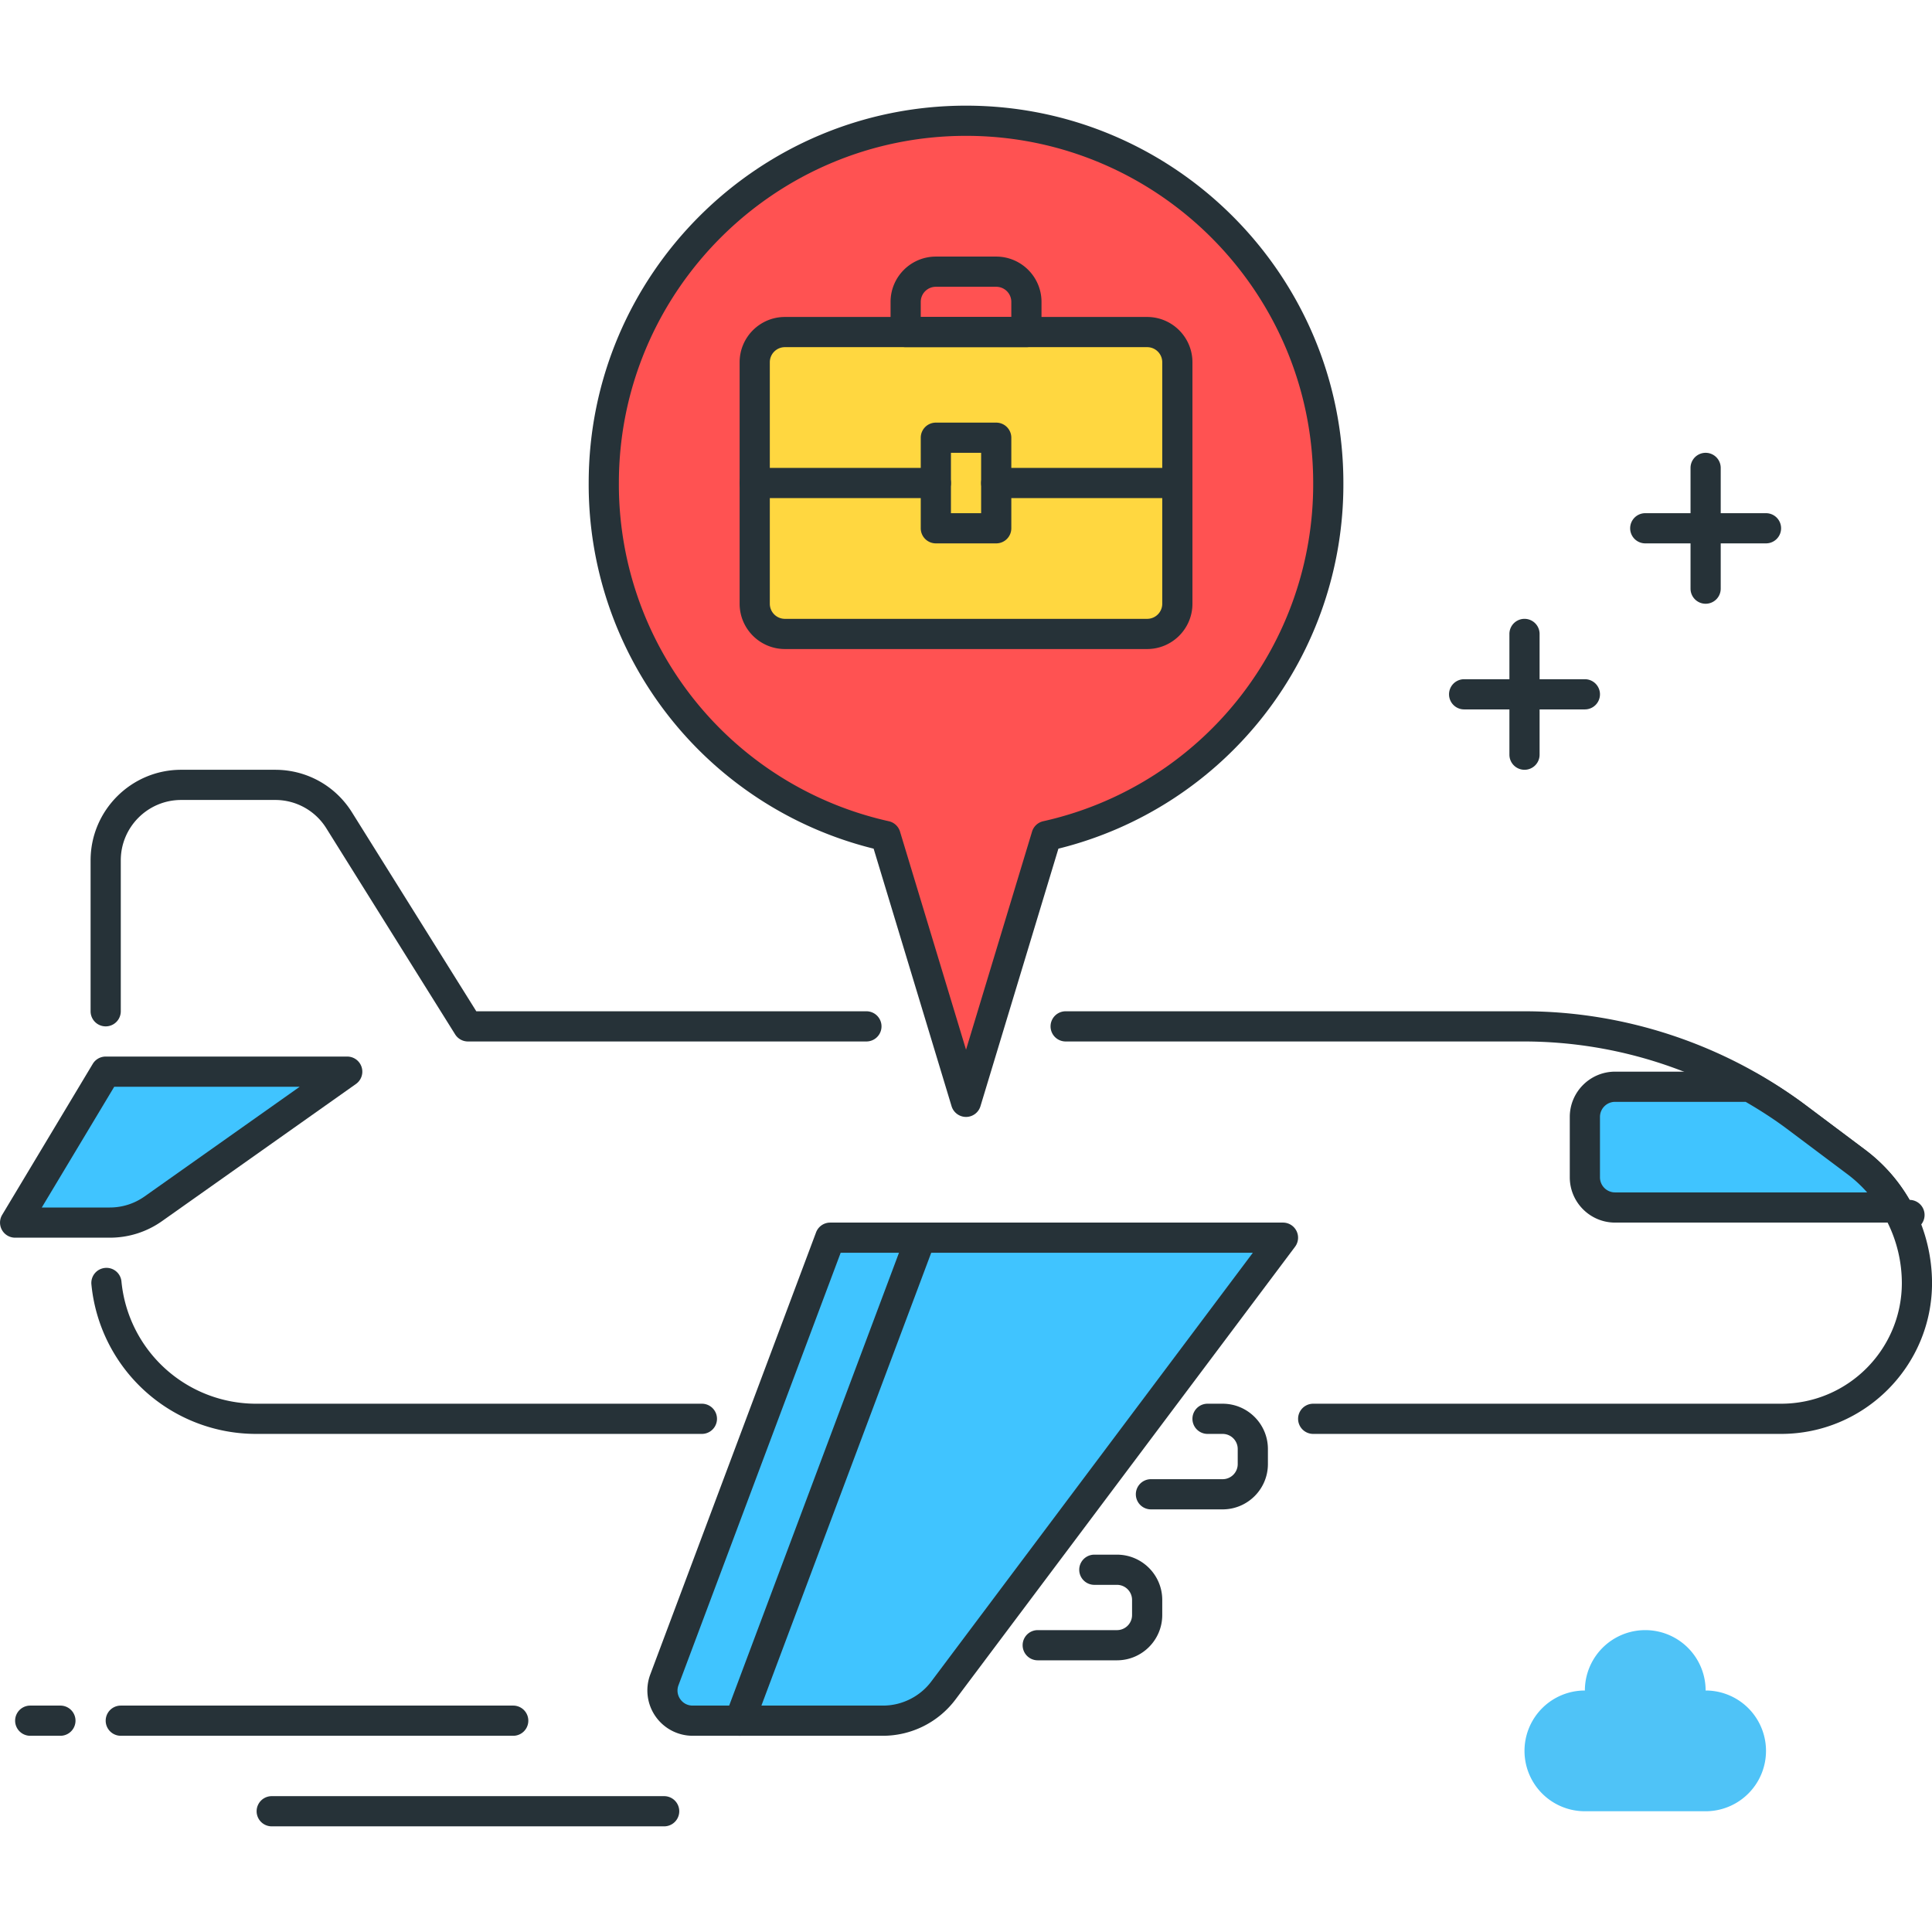 <?xml version="1.0" standalone="no"?><!DOCTYPE svg PUBLIC "-//W3C//DTD SVG 1.1//EN" "http://www.w3.org/Graphics/SVG/1.1/DTD/svg11.dtd"><svg t="1754752754466" class="icon" viewBox="0 0 1024 1024" version="1.1" xmlns="http://www.w3.org/2000/svg" p-id="17476" xmlns:xlink="http://www.w3.org/1999/xlink" width="200" height="200"><path d="M704.018 256c0-106.032-85.968-192-192-192S320.018 149.968 320.018 256c0 91.36 63.872 167.664 149.36 187.088L512.018 584l42.64-140.912C640.146 423.68 704.018 347.36 704.018 256z" fill="#FF5252" p-id="17477"></path><path d="M512.018 592a8.032 8.032 0 0 1-7.664-5.68l-41.312-136.512A198.8 198.8 0 0 1 312.018 256c0-110.288 89.712-200 200-200S712.018 145.712 712.018 256a198.816 198.816 0 0 1-151.04 193.808l-41.312 136.496A8 8 0 0 1 512.018 592z m0-520c-101.456 0-184 82.544-184 184a182.88 182.88 0 0 0 143.12 179.28 8 8 0 0 1 5.888 5.488L512.018 556.368l34.992-115.6a8 8 0 0 1 5.888-5.488A182.912 182.912 0 0 0 696.018 256c0-101.456-82.544-184-184-184zM32.018 920H16.018a8 8 0 0 1 0-16h16a8 8 0 0 1 0 16zM272.018 920H64.018a8 8 0 0 1 0-16h208a8 8 0 0 1 0 16zM352.018 968H144.018a8 8 0 0 1 0-16h208a8 8 0 0 1 0 16zM372.018 760H136.018a87.68 87.68 0 0 1-87.568-79.216 7.984 7.984 0 0 1 7.168-8.752 7.968 7.968 0 0 1 8.752 7.152A71.712 71.712 0 0 0 136.018 744h236a8 8 0 0 1 0 16z" fill="#263238" p-id="17478"></path><path d="M459.218 552H248.018a8 8 0 0 1-6.784-3.76L172.978 439.04a31.84 31.84 0 0 0-27.136-15.04H96.018c-17.648 0-32 14.352-32 32v80a8 8 0 0 1-16 0v-80c0-26.464 21.536-48 48-48h49.824c16.656 0 31.872 8.432 40.704 22.544l65.904 105.456H459.218a8 8 0 0 1 0 16zM944.018 760H696.018a8 8 0 0 1 0-16H944.018c35.296 0 64-28.704 64-64a72.368 72.368 0 0 0-28.8-57.6l-32-24a233.472 233.472 0 0 0-139.2-46.4H564.818a8 8 0 0 1 0-16h243.2c53.312 0 106.144 17.616 148.8 49.6l32 24a88.448 88.448 0 0 1 35.2 70.4c0 44.112-35.888 80-80 80z" fill="#263238" p-id="17479"></path><path d="M840.018 624a16 16 0 0 0 16 16h149.136a79.84 79.84 0 0 0-21.136-24l-32-24a238.592 238.592 0 0 0-24.656-16H856.018a16 16 0 0 0-16 16v32z" fill="#40C4FF" p-id="17480"></path><path d="M1005.154 648H856.018c-13.232 0-24-10.768-24-24v-32c0-13.232 10.768-24 24-24h71.344c1.392 0 2.768 0.352 3.984 1.056 9.744 5.584 18.08 11.008 25.472 16.528l32 24a87.84 87.84 0 0 1 23.264 26.384 8 8 0 1 1-6.928 12.032z m-149.136-64a8 8 0 0 0-8 8v32a8 8 0 0 0 8 8h133.6a69.28 69.28 0 0 0-10.384-9.6l-32-24c-6.4-4.8-13.616-9.536-22-14.4H856.018z" fill="#263238" p-id="17481"></path><path d="M468.018 912h-100.912a16 16 0 0 1-14.976-21.616L440.018 656h240L500.018 896c-7.552 10.08-19.408 16-32 16z" fill="#40C4FF" p-id="17482"></path><path d="M468.018 920h-100.912a24.032 24.032 0 0 1-22.464-32.448l87.888-234.368a8 8 0 0 1 7.488-5.184h240a8 8 0 0 1 6.4 12.784l-180 240a48.16 48.16 0 0 1-38.4 19.216z m-22.448-256l-85.952 229.184c-0.944 2.496-0.608 5.184 0.912 7.376s3.904 3.44 6.576 3.44h100.912c10.016 0 19.6-4.784 25.6-12.8L664.018 664H445.57zM592.018 880h-42a8 8 0 0 1 0-16H592.018a8 8 0 0 0 8-8V848a8 8 0 0 0-8-8h-12a8 8 0 0 1 0-16H592.018c13.232 0 24 10.768 24 24v8c0 13.232-10.768 24-24 24zM648.018 800h-38a8 8 0 0 1 0-16H648.018a8 8 0 0 0 8-8V768a8 8 0 0 0-8-8H640.018a8 8 0 0 1 0-16h8c13.232 0 24 10.768 24 24v8c0 13.232-10.768 24-24 24z" fill="#263238" p-id="17483"></path><path d="M56.018 568h128l-102.736 72.656a39.968 39.968 0 0 1-23.104 7.344H8.018l48-80z" fill="#40C4FF" p-id="17484"></path><path d="M58.178 656H8.018a8 8 0 0 1-6.864-12.112l48-80A8 8 0 0 1 56.018 560h128a8 8 0 0 1 4.624 14.544L85.906 647.2c-8.144 5.76-17.728 8.8-27.728 8.8z m-36.032-16h36.032c6.656 0 13.04-2.032 18.464-5.872L158.85 576H60.546l-38.4 64zM392.018 920a8 8 0 0 1-7.488-10.816l96-256a8 8 0 0 1 14.976 5.632l-96 256a8 8 0 0 1-7.488 5.184z" fill="#263238" p-id="17485"></path><path d="M608.018 336H416.018a16 16 0 0 1-16-16v-128a16 16 0 0 1 16-16h192a16 16 0 0 1 16 16v128a16 16 0 0 1-16 16z" fill="#FFD740" p-id="17486"></path><path d="M608.018 344H416.018c-13.232 0-24-10.768-24-24v-128c0-13.232 10.768-24 24-24h192c13.232 0 24 10.768 24 24v128c0 13.232-10.768 24-24 24z m-192-160a8 8 0 0 0-8 8v128a8 8 0 0 0 8 8h192a8 8 0 0 0 8-8v-128a8 8 0 0 0-8-8H416.018z" fill="#263238" p-id="17487"></path><path d="M544.018 184h-64a8 8 0 0 1-8-8v-16c0-13.232 10.768-24 24-24h32c13.232 0 24 10.768 24 24v16a8 8 0 0 1-8 8z m-56-16h48V160a8 8 0 0 0-8-8h-32a8 8 0 0 0-8 8v8zM496.018 264h-96a8 8 0 0 1 0-16h96a8 8 0 0 1 0 16zM624.018 264h-96a8 8 0 0 1 0-16h96a8 8 0 0 1 0 16z" fill="#263238" p-id="17488"></path><path d="M528.018 288h-32a8 8 0 0 1-8-8v-48a8 8 0 0 1 8-8h32a8 8 0 0 1 8 8v48a8 8 0 0 1-8 8z m-24-16h16v-32h-16v32z" fill="#263238" p-id="17489"></path><path d="M936.018 288h-64a8 8 0 0 1 0-16h64a8 8 0 0 1 0 16z" fill="#263238" p-id="17490"></path><path d="M904.018 320a8 8 0 0 1-8-8v-64a8 8 0 0 1 16 0v64a8 8 0 0 1-8 8z" fill="#263238" p-id="17491"></path><path d="M840.018 376h-64a8 8 0 0 1 0-16h64a8 8 0 0 1 0 16z" fill="#263238" p-id="17492"></path><path d="M808.018 408a8 8 0 0 1-8-8v-64a8 8 0 0 1 16 0v64a8 8 0 0 1-8 8z" fill="#263238" p-id="17493"></path><path d="M904.018 896a32 32 0 1 0-64 0 32 32 0 1 0 0 64h64a32 32 0 1 0 0-64z" fill="#4FC3F7" p-id="17494"></path></svg>